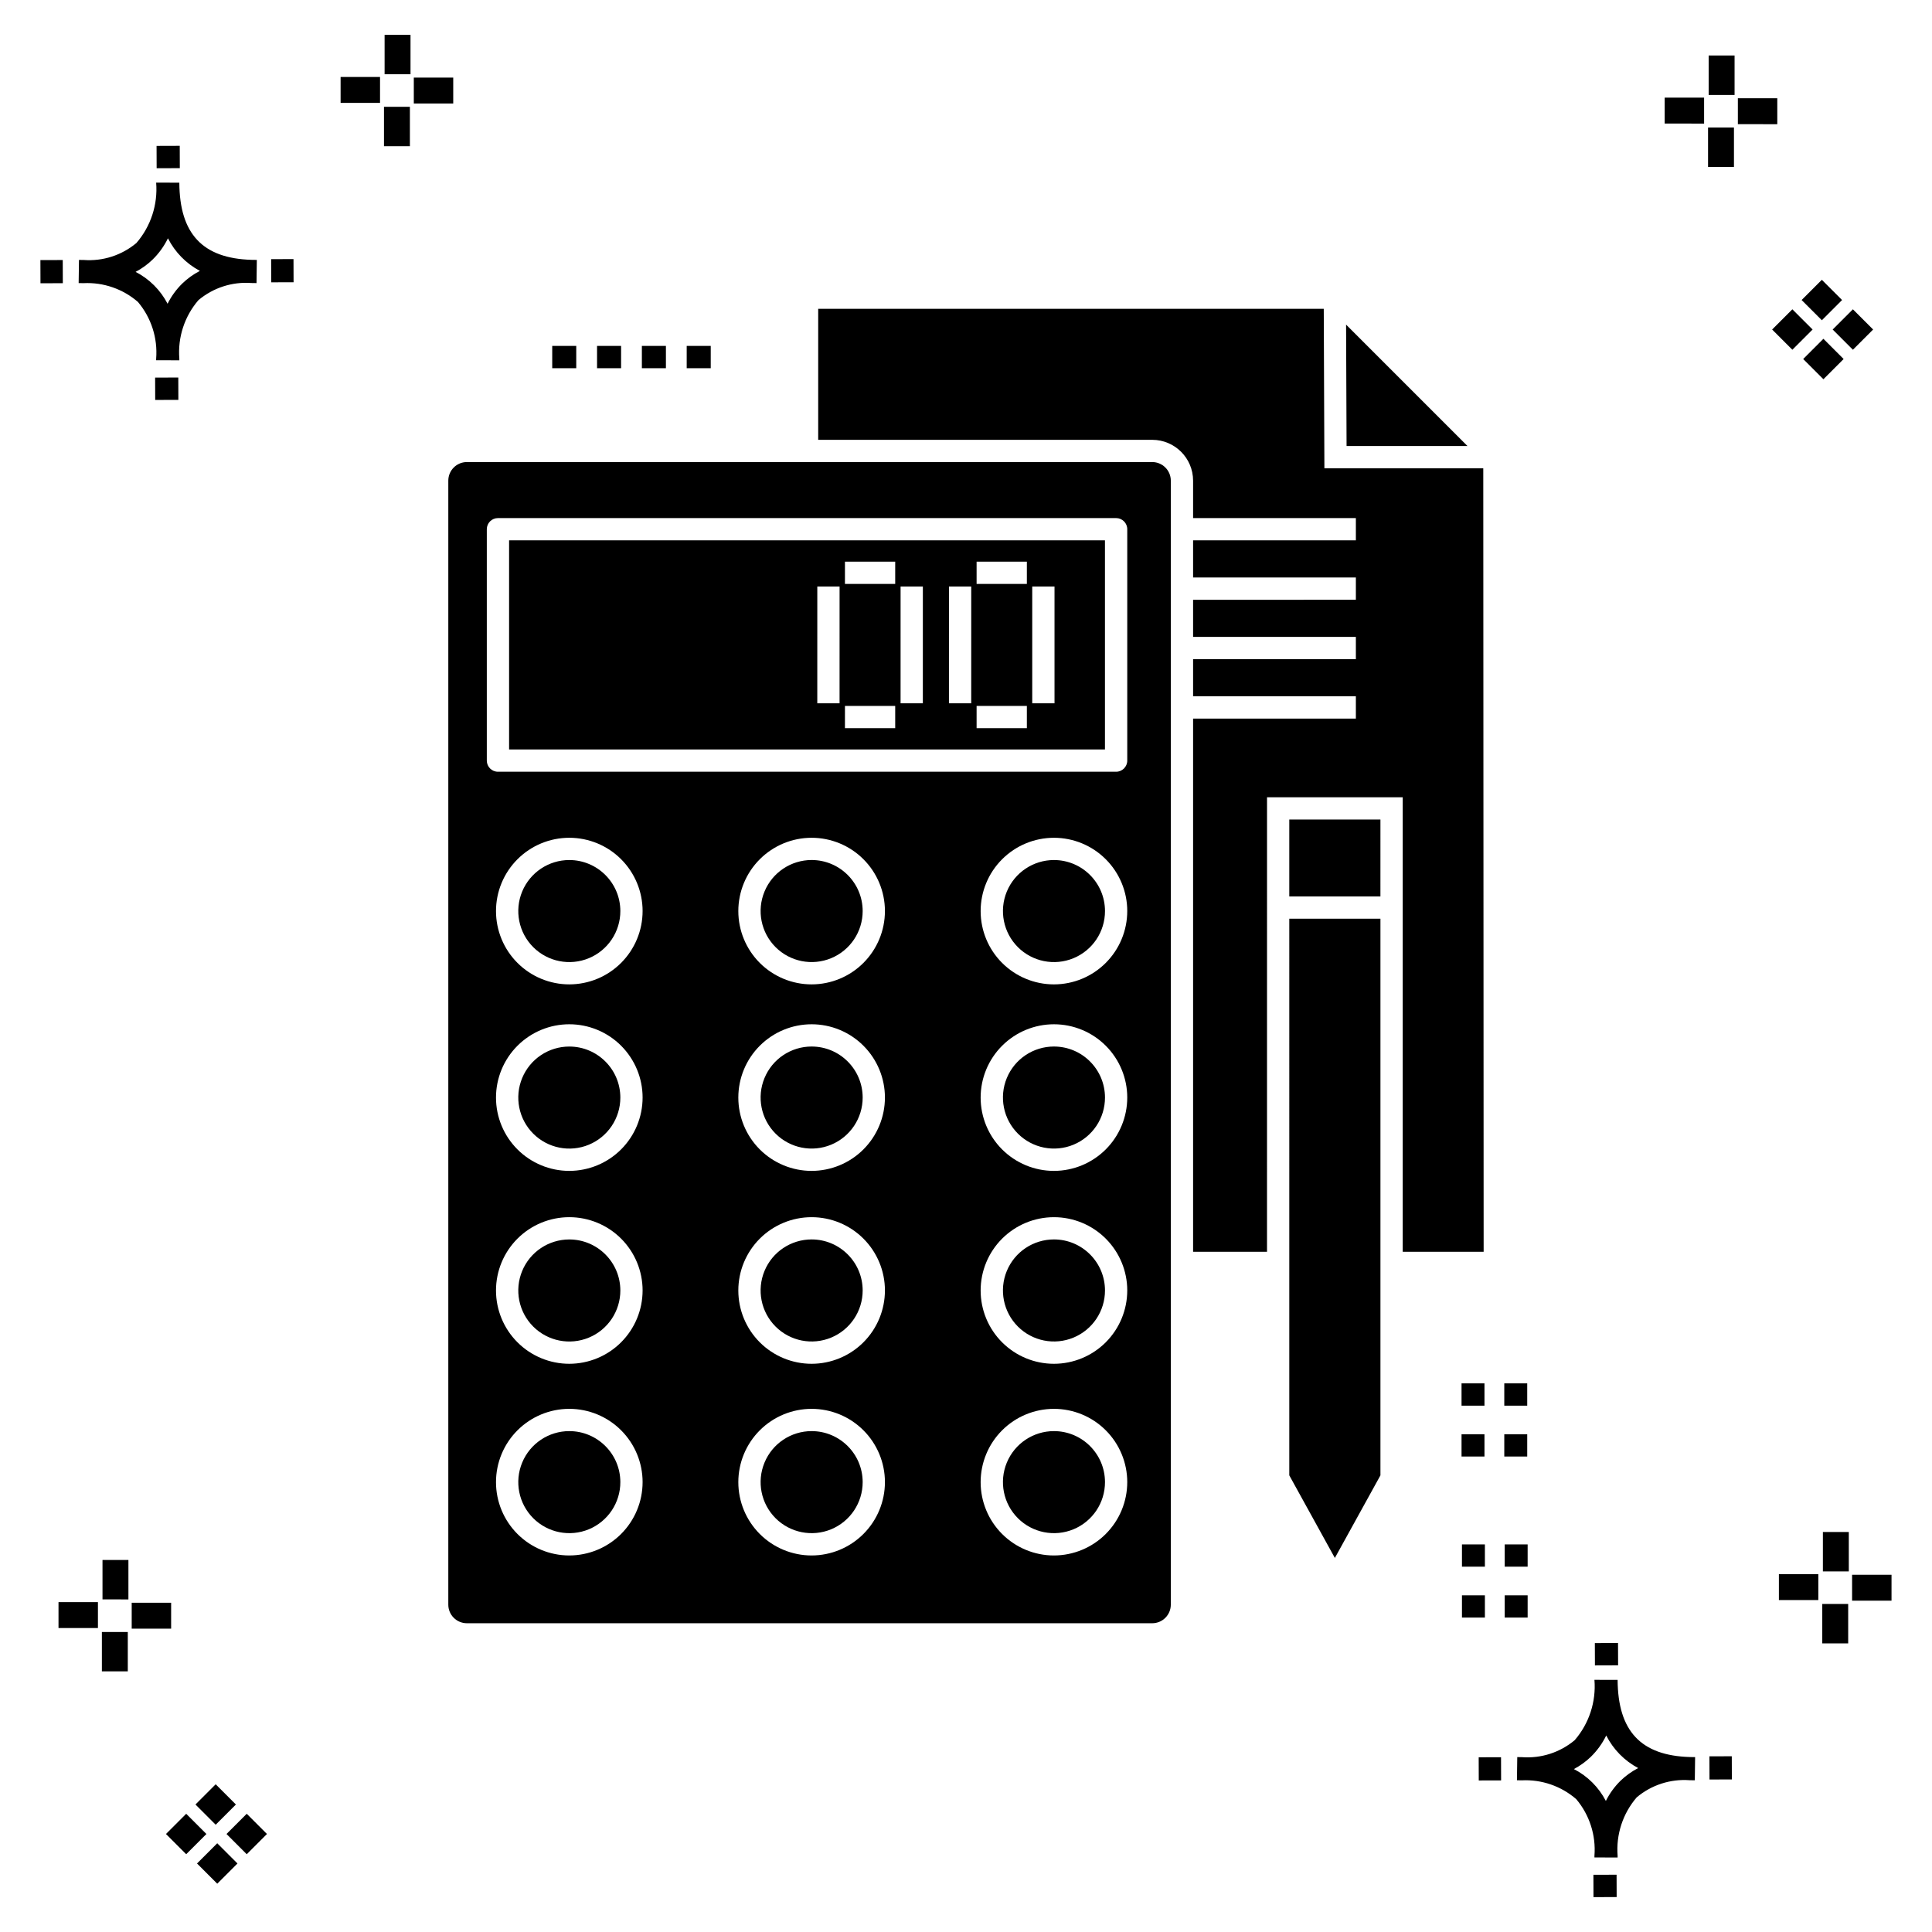 <?xml version="1.0" encoding="UTF-8"?>
<!-- Uploaded to: SVG Repo, www.svgrepo.com, Generator: SVG Repo Mixer Tools -->
<svg fill="#000000" width="800px" height="800px" version="1.1" viewBox="144 144 512 512" xmlns="http://www.w3.org/2000/svg">
 <g>
  <path d="m191.25 244.05 0.02 5.922-6.141 0.02-0.02-5.922zm19.43-31.188c0.43 0.023 0.914 0.008 1.383 0.02l-0.082 6.141c-0.441 0.008-0.914-0.004-1.363-0.02-5.094-0.375-10.129 1.258-14.035 4.543-3.688 4.285-5.508 9.867-5.059 15.504v0.441l-6.141-0.016v-0.438c0.43-5.449-1.309-10.848-4.836-15.023-3.984-3.449-9.145-5.231-14.406-4.973h-0.004c-0.426 0-0.855-0.008-1.293-0.02l0.086-6.141c0.434 0 0.863 0.008 1.285 0.02h0.004c5.051 0.367 10.043-1.246 13.926-4.496 3.816-4.414 5.707-10.18 5.238-16l6.141 0.008c0.07 13.547 6.168 20.074 19.156 20.449zm-13.707 2.922v0.004c-3.644-1.938-6.602-4.953-8.465-8.637-1.027 2.113-2.418 4.035-4.102 5.672-1.332 1.281-2.836 2.367-4.469 3.227 3.633 1.871 6.594 4.824 8.473 8.449 0.988-1.988 2.301-3.797 3.887-5.352 1.387-1.344 2.961-2.473 4.676-3.359zm-42.266-2.856 0.02 6.141 5.922-0.016-0.02-6.141zm67.074-0.266-5.926 0.016 0.02 6.141 5.926-0.016zm-30.129-24.098-0.02-5.922-6.141 0.02 0.02 5.922zm435.57 45.219 5.359 5.359-5.359 5.359-5.359-5.359zm7.816-7.816 5.359 5.359-5.359 5.359-5.359-5.359zm-16.043 0 5.359 5.359-5.359 5.359-5.359-5.359zm7.816-7.816 5.359 5.359-5.359 5.359-5.359-5.359zm-11.809-41.238-10.449-0.004v-6.867h10.449zm-19.398-0.164-10.449-0.004v-6.867h10.449zm7.914 11.484h-6.867v-10.438h6.867zm0.164-19.07-6.867-0.004v-10.449h6.867zm-339.57 2.266-10.449-0.004v-6.867h10.449zm-19.398-0.164-10.449-0.004v-6.867h10.449zm7.914 11.484h-6.867v-10.441h6.867zm0.164-19.07h-6.867v-10.453h6.867zm313.48 477.16 0.02 5.922 6.141-0.02-0.02-5.922zm25.57-31.203c0.43 0.023 0.914 0.008 1.383 0.02l-0.082 6.141c-0.441 0.008-0.914-0.004-1.363-0.02-5.09-0.375-10.129 1.254-14.031 4.539-3.691 4.285-5.512 9.867-5.062 15.504v0.441l-6.141-0.016v-0.438c0.43-5.449-1.309-10.848-4.836-15.023-3.984-3.449-9.141-5.231-14.406-4.973h-0.004c-0.426 0-0.855-0.008-1.293-0.02l0.086-6.141c0.434 0 0.863 0.008 1.285 0.02h0.004c5.051 0.367 10.043-1.246 13.926-4.496 3.82-4.414 5.707-10.18 5.238-16l6.141 0.008c0.07 13.551 6.168 20.078 19.156 20.453zm-13.707 2.922c-3.644-1.938-6.602-4.953-8.465-8.637-1.027 2.117-2.418 4.035-4.102 5.676-1.332 1.277-2.836 2.363-4.469 3.227 3.633 1.867 6.594 4.82 8.473 8.449 0.988-1.988 2.305-3.797 3.887-5.356 1.387-1.34 2.961-2.473 4.676-3.359zm-42.266-2.856 0.02 6.141 5.922-0.016-0.02-6.141zm67.074-0.27-5.926 0.016 0.02 6.141 5.926-0.016zm-30.129-24.098-0.02-5.922-6.141 0.02 0.02 5.922zm72.461-17.141h-10.449v-6.867h10.449zm-19.398-0.164h-10.449v-6.867h10.449zm7.914 11.484h-6.867v-10.438h6.867zm0.164-19.07h-6.867v-10.449h6.867zm-432.38 72.043 5.359 5.359-5.359 5.359-5.359-5.359zm7.816-7.816 5.359 5.359-5.359 5.359-5.359-5.359zm-16.043 0 5.359 5.359-5.359 5.359-5.359-5.359zm7.816-7.816 5.359 5.359-5.359 5.359-5.359-5.359zm-11.809-41.238-10.449-0.004v-6.867h10.449zm-19.398-0.164-10.449-0.004v-6.867h10.449zm7.914 11.484-6.867-0.008v-10.434h6.867zm0.164-19.07-6.867-0.008v-10.445h6.867z"/>
  <path d="m548.73 530h-6.078v-5.902h6.078zm-11.328-5.902h-6.078v5.902h6.078zm11.328-13.488h-6.078v5.902h6.078zm-17.406 5.902h6.078v-5.902h-6.078zm-198.97-280.84h-6.371v5.902h6.371zm-11.879 0h-6.371v5.902h6.371zm-11.879 0h-6.371v5.902h6.371zm-11.883 0h-6.367v5.902h6.367zm246.05 337h6.078v-5.902h-6.078zm-11.328 0h6.078v-5.902h-6.078zm11.328-19.391v5.902h6.078v-5.902zm-11.328 5.902h6.078v-5.902h-6.078zm-172.34-187.27c-5.469 0.004-10.402 3.297-12.492 8.352-2.094 5.051-0.938 10.867 2.93 14.734 3.867 3.867 9.684 5.023 14.738 2.93 5.051-2.09 8.348-7.023 8.348-12.492-0.008-7.465-6.059-13.516-13.523-13.523zm0 49.422v0.004c-5.469 0-10.402 3.293-12.492 8.348-2.094 5.051-0.938 10.867 2.93 14.734 3.867 3.867 9.684 5.027 14.738 2.934 5.051-2.094 8.348-7.023 8.348-12.492-0.008-7.469-6.059-13.516-13.523-13.523zm64.219 0v0.004c-5.473 0-10.402 3.293-12.496 8.348-2.09 5.051-0.934 10.867 2.934 14.734 3.867 3.867 9.684 5.027 14.734 2.934 5.055-2.094 8.348-7.023 8.348-12.492-0.008-7.469-6.055-13.516-13.52-13.523zm0 101.92v0.004c-5.473 0-10.402 3.293-12.496 8.348-2.09 5.051-0.934 10.867 2.934 14.734 3.867 3.867 9.684 5.023 14.734 2.934 5.055-2.094 8.348-7.023 8.348-12.496-0.008-7.465-6.055-13.512-13.52-13.52zm-64.219-50.793c-5.469 0-10.402 3.293-12.492 8.348-2.094 5.055-0.938 10.871 2.93 14.738 3.867 3.867 9.684 5.023 14.738 2.93 5.051-2.094 8.348-7.023 8.348-12.492-0.008-7.465-6.059-13.516-13.523-13.523zm64.219 0c-5.473 0-10.402 3.293-12.496 8.348-2.09 5.055-0.934 10.871 2.934 14.738 3.867 3.867 9.684 5.023 14.734 2.93 5.055-2.094 8.348-7.023 8.348-12.492-0.008-7.465-6.055-13.516-13.52-13.523zm-64.219 50.797c-5.469 0-10.402 3.293-12.492 8.348-2.094 5.051-0.938 10.867 2.93 14.734 3.867 3.867 9.684 5.023 14.738 2.934 5.051-2.094 8.348-7.023 8.348-12.496-0.008-7.465-6.059-13.512-13.523-13.52zm-64.219 0c-5.469 0-10.398 3.293-12.492 8.348-2.094 5.051-0.938 10.867 2.93 14.734 3.867 3.867 9.684 5.023 14.738 2.934 5.051-2.094 8.348-7.023 8.348-12.496-0.008-7.465-6.059-13.512-13.523-13.52zm238.02-261.06-32.168-32.168 0.129 32.168zm-238.02 210.27c-5.469 0-10.398 3.293-12.492 8.348s-0.938 10.871 2.93 14.738c3.867 3.867 9.684 5.023 14.738 2.93 5.051-2.094 8.348-7.023 8.348-12.492-0.008-7.465-6.059-13.516-13.523-13.523zm128.44-100.55c-5.473 0-10.402 3.297-12.496 8.348-2.09 5.055-0.934 10.871 2.934 14.738 3.867 3.867 9.684 5.023 14.734 2.93 5.055-2.09 8.348-7.023 8.348-12.492-0.008-7.465-6.055-13.512-13.52-13.523zm-128.44 49.426c-5.469 0-10.398 3.293-12.492 8.348-2.094 5.051-0.938 10.867 2.93 14.734 3.867 3.867 9.684 5.027 14.738 2.934 5.051-2.094 8.348-7.023 8.348-12.492-0.008-7.469-6.059-13.516-13.523-13.523zm0-49.422v-0.004c-5.469 0-10.398 3.297-12.492 8.348-2.094 5.055-0.938 10.871 2.93 14.738 3.867 3.867 9.684 5.023 14.738 2.93 5.051-2.09 8.348-7.023 8.348-12.492-0.008-7.465-6.059-13.512-13.523-13.523zm190.8 9.641h24.152l0.004-20.383h-24.156zm0 153.42 12.078 21.891 12.078-21.891v-147.52h-24.156zm-31.398-263.61v297.88c-0.004 2.719-2.203 4.918-4.922 4.922h-181.63c-2.715-0.004-4.918-2.203-4.918-4.922v-297.88c0-2.715 2.203-4.918 4.918-4.922h181.63c2.719 0.004 4.918 2.207 4.922 4.922zm-139.98 265.41c0-5.152-2.047-10.094-5.688-13.734-3.644-3.644-8.586-5.691-13.738-5.691s-10.094 2.047-13.734 5.691c-3.644 3.641-5.691 8.582-5.691 13.734s2.047 10.094 5.691 13.738c3.641 3.644 8.582 5.691 13.734 5.691 5.152-0.008 10.09-2.055 13.73-5.699 3.641-3.641 5.691-8.578 5.695-13.73zm0-50.797v0.004c0-5.152-2.047-10.094-5.688-13.738-3.644-3.641-8.586-5.688-13.738-5.688s-10.094 2.047-13.734 5.688c-3.644 3.644-5.691 8.586-5.691 13.738 0 5.152 2.047 10.094 5.691 13.734 3.641 3.644 8.582 5.691 13.734 5.691 5.152-0.004 10.09-2.055 13.73-5.695 3.641-3.644 5.691-8.582 5.695-13.73zm0-51.121v0.004c0-5.152-2.047-10.094-5.688-13.738-3.644-3.644-8.586-5.691-13.738-5.691s-10.094 2.047-13.734 5.691c-3.644 3.644-5.691 8.586-5.691 13.738 0 5.152 2.047 10.09 5.691 13.734 3.641 3.644 8.582 5.691 13.734 5.691 5.152-0.008 10.09-2.055 13.73-5.695 3.641-3.644 5.691-8.582 5.695-13.73zm0-49.422c0-5.152-2.047-10.094-5.688-13.734-3.644-3.644-8.586-5.691-13.738-5.691s-10.094 2.047-13.734 5.691c-3.644 3.641-5.691 8.582-5.691 13.734s2.047 10.094 5.691 13.738c3.641 3.641 8.582 5.688 13.734 5.688 5.152-0.004 10.09-2.051 13.73-5.695 3.641-3.641 5.691-8.578 5.695-13.73zm64.219 151.34c0-5.152-2.047-10.094-5.691-13.734-3.641-3.644-8.582-5.691-13.734-5.691s-10.094 2.047-13.738 5.691c-3.641 3.641-5.688 8.582-5.688 13.734s2.047 10.094 5.688 13.738c3.644 3.644 8.586 5.691 13.738 5.691 5.148-0.008 10.09-2.055 13.73-5.699 3.641-3.641 5.691-8.578 5.695-13.73zm0-50.797v0.004c0-5.152-2.047-10.094-5.691-13.738-3.641-3.641-8.582-5.688-13.734-5.688s-10.094 2.047-13.738 5.688c-3.641 3.644-5.688 8.586-5.688 13.738 0 5.152 2.047 10.094 5.688 13.734 3.644 3.644 8.586 5.691 13.738 5.691 5.148-0.004 10.09-2.055 13.73-5.695 3.641-3.644 5.691-8.582 5.695-13.73zm0-51.121v0.004c0-5.152-2.047-10.094-5.691-13.738-3.641-3.644-8.582-5.691-13.734-5.691s-10.094 2.047-13.738 5.691c-3.641 3.644-5.688 8.586-5.688 13.738 0 5.148 2.047 10.09 5.688 13.734 3.644 3.644 8.586 5.691 13.738 5.691 5.148-0.008 10.09-2.055 13.73-5.695 3.641-3.644 5.691-8.582 5.695-13.73zm0-49.422c0-5.152-2.047-10.094-5.691-13.734-3.641-3.644-8.582-5.691-13.734-5.691s-10.094 2.047-13.738 5.691c-3.641 3.641-5.688 8.582-5.688 13.734s2.047 10.094 5.688 13.738c3.644 3.641 8.586 5.688 13.738 5.688 5.148-0.004 10.09-2.051 13.73-5.695 3.641-3.641 5.691-8.578 5.695-13.73zm64.219 151.34c0-5.152-2.047-10.094-5.691-13.734-3.644-3.644-8.582-5.691-13.734-5.691s-10.094 2.047-13.738 5.691c-3.644 3.641-5.691 8.582-5.691 13.734s2.047 10.094 5.691 13.738 8.586 5.691 13.738 5.691c5.148-0.008 10.086-2.055 13.73-5.699 3.641-3.641 5.688-8.578 5.695-13.73zm0-50.797v0.004c0-5.152-2.047-10.094-5.691-13.738-3.644-3.641-8.582-5.688-13.734-5.688s-10.094 2.047-13.738 5.688c-3.644 3.644-5.691 8.586-5.691 13.738 0 5.152 2.047 10.094 5.691 13.734 3.644 3.644 8.586 5.691 13.738 5.691 5.148-0.004 10.086-2.055 13.73-5.695 3.641-3.644 5.688-8.582 5.695-13.73zm0-51.121v0.004c0-5.152-2.047-10.094-5.691-13.738-3.644-3.644-8.582-5.691-13.734-5.691s-10.094 2.047-13.738 5.691c-3.644 3.644-5.691 8.586-5.691 13.738 0 5.152 2.047 10.09 5.691 13.734 3.644 3.644 8.586 5.691 13.738 5.691 5.148-0.008 10.086-2.055 13.73-5.695 3.641-3.644 5.688-8.582 5.695-13.73zm0-49.422c0-5.152-2.047-10.094-5.691-13.734-3.644-3.644-8.582-5.691-13.734-5.691s-10.094 2.047-13.738 5.691c-3.644 3.641-5.691 8.582-5.691 13.734s2.047 10.094 5.691 13.738c3.644 3.641 8.586 5.688 13.738 5.688 5.148-0.004 10.086-2.051 13.73-5.695 3.641-3.641 5.688-8.578 5.695-13.73zm0-101.2c0-1.629-1.324-2.949-2.953-2.949h-163.82c-1.633 0-2.953 1.32-2.953 2.949v61.32c0 1.629 1.32 2.953 2.953 2.953h163.82c1.629 0 2.953-1.324 2.953-2.953zm-163.82 2.953h157.91v55.414h-157.91zm138.64 43.18h5.902v-30.945h-5.902zm-14.746-31.633h13.32v-5.902h-13.32zm0 38.227h13.32v-5.902h-13.32zm-7.328-6.594h5.902l0.004-30.945h-5.902zm-12.82 0h5.902l0.004-30.945h-5.902zm-14.742-31.633h13.32v-5.902h-13.316zm0 38.227h13.32v-5.902h-13.316zm-7.328-6.594h5.902l0.004-30.945h-5.902zm176.59 145.35-0.098-207.62-42.105 0.004-0.168-42.277h-133.98v34.719h88.531-0.004c5.977 0.008 10.82 4.848 10.824 10.824v9.918h43.137v5.902h-43.137v9.84h43.137v5.902l-43.137 0.004v9.84h43.137v5.902h-43.137v9.84h43.137v5.902l-43.137 0.004v141.3h19.59l0.004-120.45h35.961v120.45z"/>
 </g>
</svg>